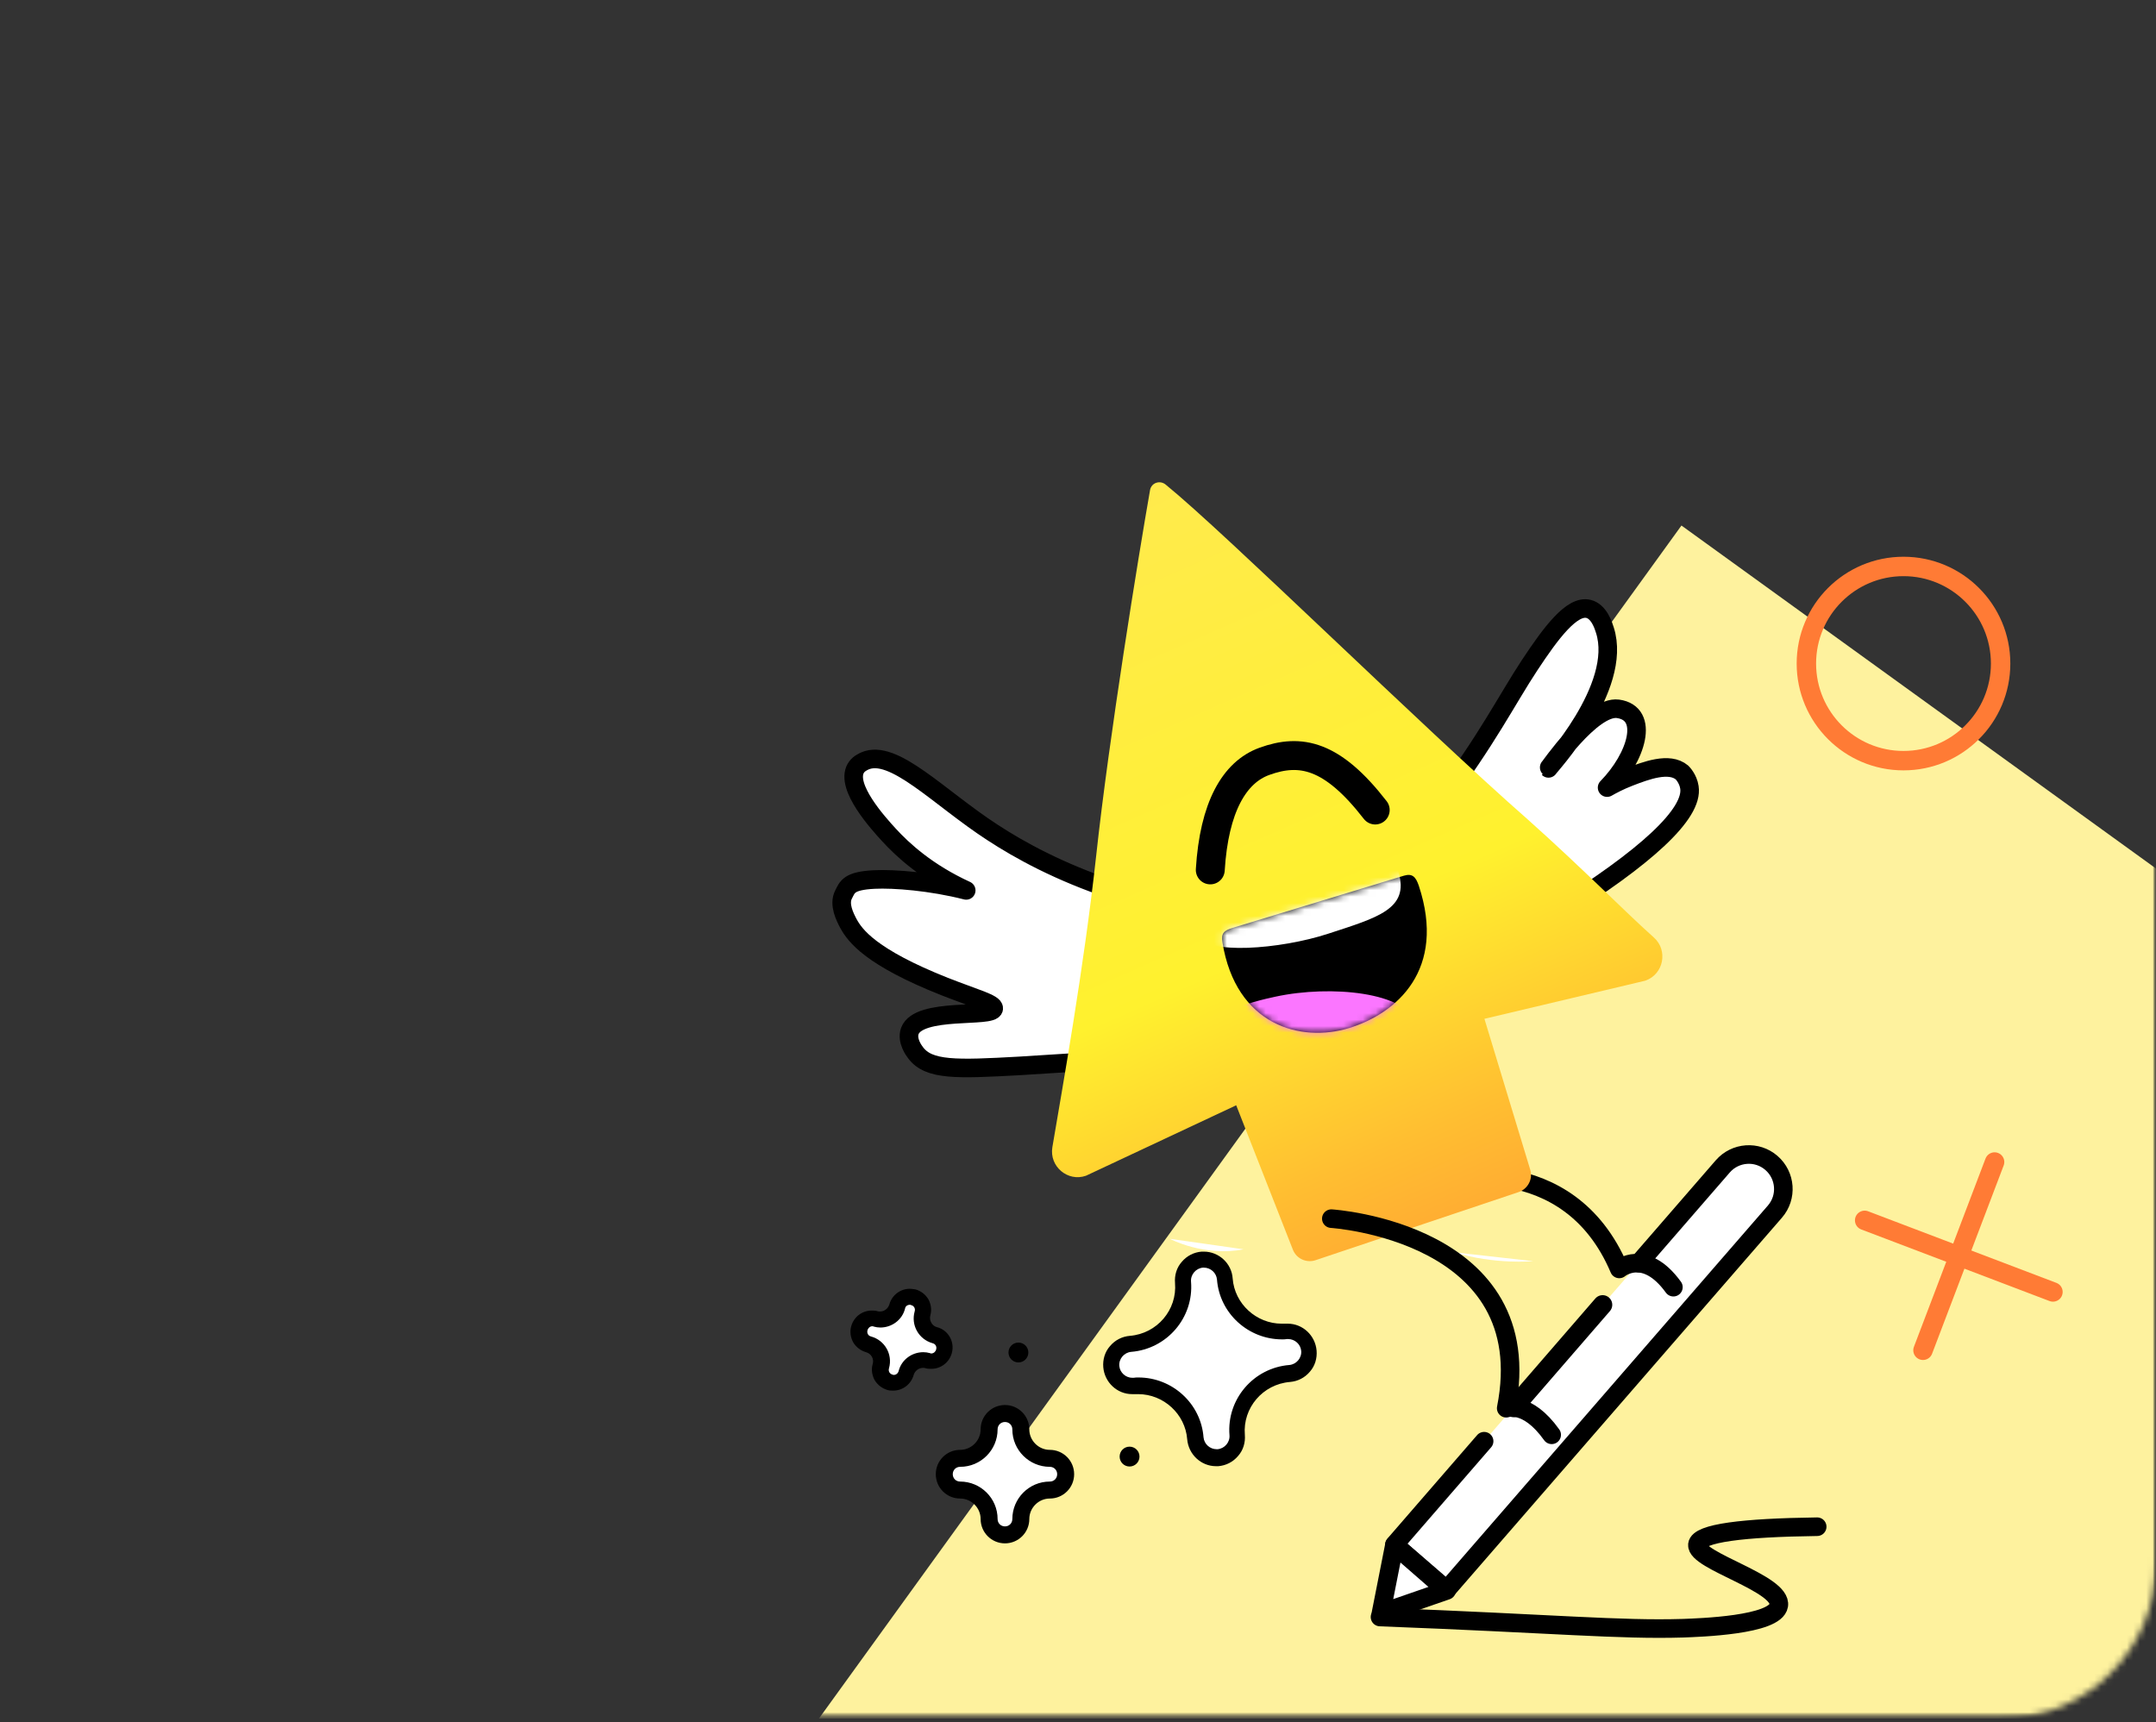 <?xml version="1.0" encoding="UTF-8"?> <svg xmlns="http://www.w3.org/2000/svg" width="333" height="266" viewBox="0 0 333 266" fill="none"><rect x="0" y="0" width="333" height="266" fill="#333333" stroke="none"/> <g clip-path="url(#clip0_60_165)"> <mask id="mask0_60_165" style="mask-type:luminance" maskUnits="userSpaceOnUse" x="0" y="0" width="333" height="266"> <path d="M333 0.5H0V265.5H333V0.5Z" fill="white"></path> </mask> <g mask="url(#mask0_60_165)"> <mask id="mask1_60_165" style="mask-type:luminance" maskUnits="userSpaceOnUse" x="0" y="0" width="333" height="266"> <path d="M333 0.5H0V265.5H333V0.5Z" fill="white"></path> </mask> <g mask="url(#mask1_60_165)"> <mask id="mask2_60_165" style="mask-type:alpha" maskUnits="userSpaceOnUse" x="0" y="0" width="333" height="266"> <path d="M309 0.5H24C10.745 0.5 0 11.245 0 24.5V241.5C0 254.755 10.745 265.5 24 265.5H309C322.255 265.5 333 254.755 333 241.5V24.5C333 11.245 322.255 0.5 309 0.5Z" fill="white"></path> </mask> <g mask="url(#mask2_60_165)"> <path d="M259.705 81.179L111.525 286.163L244.569 382.338L392.749 177.355L259.705 81.179Z" fill="#FEF29E"></path> <path d="M236.786 194.81C236.786 194.81 230.968 195.391 224.527 193.438L236.786 194.81Z" fill="white"></path> <path d="M180.684 191.361C180.684 191.361 185.962 194.186 192.07 192.981L180.684 191.361Z" fill="white"></path> <path d="M294 117.5C302.284 117.5 309 110.784 309 102.5C309 94.216 302.284 87.5 294 87.5C285.716 87.5 279 94.216 279 102.5C279 110.784 285.716 117.5 294 117.5Z" stroke="#FF7B35" stroke-width="3"></path> <path d="M308.07 179.5L297.012 208.581" stroke="#FF7B35" stroke-width="3" stroke-linecap="round"></path> <path d="M317.083 199.57L288.002 188.511" stroke="#FF7B35" stroke-width="3" stroke-linecap="round"></path> </g> </g> <path d="M213.146 249.784C240.304 250.823 250.05 251.812 259.943 251.515C262.417 251.416 274.24 251.07 274.734 248.003C275.328 244.59 261.873 241.127 262.169 238.604C262.367 236.823 269.194 235.982 280.67 235.834" stroke="black" stroke-width="2.87" stroke-miterlimit="10" stroke-linecap="round" stroke-linejoin="round"></path> <path d="M253.119 195.122L266.08 180.182C268.009 177.956 271.373 177.709 273.599 179.638C275.825 181.567 276.072 184.931 274.143 187.157L223.438 245.579L215.375 238.604L229.226 222.626" fill="white"></path> <path d="M253.119 195.122L266.08 180.182C268.009 177.956 271.373 177.709 273.599 179.638C275.825 181.567 276.072 184.931 274.143 187.157L223.438 245.579L215.375 238.604L229.226 222.626" stroke="black" stroke-width="2.87" stroke-miterlimit="10" stroke-linecap="round" stroke-linejoin="round"></path> <path d="M233.777 217.432L247.53 201.553" stroke="black" stroke-width="2.976" stroke-miterlimit="10" stroke-linecap="round" stroke-linejoin="round"></path> <path d="M213.297 249.191L223.438 245.678L215.375 238.654L213.297 249.191Z" fill="white" stroke="black" stroke-width="2.87" stroke-miterlimit="10" stroke-linecap="round" stroke-linejoin="round"></path> <path d="M221.26 182.458C222.694 182.062 242.185 177.362 250.1 196.012C250.1 196.012 254.008 192.698 258.46 198.832" stroke="black" stroke-width="2.87" stroke-miterlimit="10" stroke-linecap="round" stroke-linejoin="round"></path> <path d="M171.99 137.491C163.629 134.721 157.446 131.308 153.291 128.587C144.98 123.195 138.005 115.577 133.553 117.556C133.256 117.704 132.563 118.001 132.168 118.693C130.535 121.563 135.68 127.202 137.312 128.983C139.44 131.308 143.199 134.771 149.234 137.541C143.793 136.156 138.104 135.711 135.037 135.859C131.03 136.057 130.882 137.046 130.288 138.184C129.496 139.717 130.535 141.696 131.03 142.636C132.069 144.565 134.542 147.88 145.87 152.381C150.52 154.212 153.587 155.003 153.488 155.795C153.291 157.279 141.913 155.547 140.528 159.257C139.984 160.741 141.22 162.374 141.418 162.621C143.446 165.342 147.701 165.194 157.495 164.649C163.333 164.303 168.23 163.957 171.891 163.709C171.891 154.954 171.94 146.247 171.99 137.491Z" fill="white" stroke="black" stroke-width="2.87" stroke-miterlimit="10" stroke-linecap="round" stroke-linejoin="round"></path> <path d="M222.348 124.036C229.718 114.241 232.785 108.008 236.248 102.765C239.513 97.818 242.778 93.415 245.35 94.058C246.983 94.454 247.675 96.68 247.873 97.323C250.742 106.227 239.068 118.644 239.167 118.693C239.216 118.743 245.845 108.948 249.901 109.492C254.848 110.185 252.82 116.962 248.22 121.662C248.912 121.266 250.099 120.623 251.633 120.029C254.205 119.04 257.816 117.655 259.795 119.337C259.845 119.386 260.735 120.276 260.933 121.612C261.576 125.668 254.304 132.396 240.156 141.201C234.467 135.958 227.987 129.23 222.348 124.036Z" fill="white" stroke="black" stroke-width="2.87" stroke-miterlimit="10" stroke-linecap="round" stroke-linejoin="round"></path> <path d="M180.052 74.865C179.162 74.123 177.826 74.568 177.628 75.706C175.847 85.847 171.296 113.845 169.318 132.099C167.388 149.759 164.024 168.409 162.54 177.214C162.046 180.182 164.915 182.606 167.735 181.617L190.935 170.734L199.691 193.044C200.235 194.429 201.769 195.122 203.154 194.676L234.566 184.14C236.001 183.645 236.792 182.111 236.347 180.677L229.273 157.377L254.106 151.491C256.975 150.501 257.668 146.791 255.441 144.813C250.94 140.806 244.361 134.078 236.05 126.658C219.429 112.065 189.303 82.384 180.052 74.865Z" fill="url(#paint0_linear_60_165)"></path> <path d="M205.627 188.246C205.627 188.246 238.029 190.274 232.637 217.531C232.637 217.531 235.852 216.294 239.661 221.637" stroke="black" stroke-width="2.87" stroke-miterlimit="10" stroke-linecap="round" stroke-linejoin="round"></path> <path d="M190.39 143.329C189.055 143.724 188.56 144.17 188.807 145.555C190.885 158.416 200.927 161.088 208.347 158.812C215.768 156.537 223.435 149.76 219.131 136.799C218.686 135.513 218.192 134.87 216.856 135.265L190.39 143.329Z" fill="black"></path> <mask id="mask3_60_165" style="mask-type:luminance" maskUnits="userSpaceOnUse" x="188" y="135" width="33" height="25"> <path d="M190.389 143.328C189.053 143.724 188.558 144.169 188.806 145.554C190.883 158.416 200.925 161.087 208.345 158.812C215.766 156.536 223.433 149.759 219.129 136.798C218.684 135.512 218.19 134.869 216.854 135.265L190.389 143.328Z" fill="white"></path> </mask> <g mask="url(#mask3_60_165)"> <path d="M182.573 163.511C183.958 156.784 194 154.607 196.968 153.964C205.625 152.084 217.399 153.321 218.586 158.07C219.377 161.186 215.321 164.847 213.392 166.578C204.092 174.839 188.114 176.472 183.661 169.744C181.881 166.974 182.524 163.759 182.573 163.511Z" fill="#FB76FF"></path> </g> <mask id="mask4_60_165" style="mask-type:luminance" maskUnits="userSpaceOnUse" x="188" y="135" width="33" height="25"> <path d="M190.389 143.328C189.053 143.724 188.558 144.169 188.806 145.554C190.883 158.416 200.925 161.087 208.345 158.812C215.766 156.536 223.433 149.759 219.129 136.798C218.684 135.512 218.19 134.869 216.854 135.265L190.389 143.328Z" fill="white"></path> </mask> <g mask="url(#mask4_60_165)"> <path d="M216.013 134.771C217.695 140.41 212.748 141.746 205.179 144.219C197.66 146.692 186.085 147.484 185.343 144.516C184.601 141.548 194.89 136.007 202.409 133.534C209.928 131.06 215.122 131.852 216.013 134.771Z" fill="white"></path> </g> <path d="M212.406 125.124C205.777 116.566 200.88 115.577 195.29 117.605C190.64 119.287 187.523 124.679 186.93 134.375" stroke="black" stroke-width="4.464" stroke-miterlimit="10" stroke-linecap="round"></path> <path d="M187.869 225.149C186.187 225.149 184.752 223.813 184.654 222.181C184.307 217.63 180.449 214.068 175.848 214.068C175.601 214.068 175.403 214.068 175.156 214.117C175.057 214.117 174.958 214.117 174.908 214.117C173.226 214.117 171.792 212.782 171.693 211.149C171.544 209.368 172.88 207.785 174.661 207.637C179.509 207.241 183.169 202.987 182.774 198.139C182.625 196.358 183.961 194.775 185.742 194.627C185.841 194.627 185.94 194.627 185.989 194.627C187.671 194.627 189.106 195.963 189.205 197.595C189.551 202.146 193.409 205.708 198.01 205.708C198.257 205.708 198.455 205.708 198.702 205.658C198.801 205.658 198.9 205.658 198.95 205.658C200.632 205.658 202.066 206.994 202.165 208.626C202.314 210.407 200.978 211.99 199.197 212.139C194.349 212.534 190.689 216.789 191.084 221.637C191.134 222.477 190.887 223.318 190.342 224.011C189.798 224.654 189.007 225.05 188.116 225.149C188.017 225.149 187.918 225.149 187.869 225.149Z" fill="white"></path> <path d="M185.938 195.814C186.977 195.814 187.867 196.606 187.966 197.645C188.362 202.888 192.814 206.895 198.008 206.895C198.256 206.895 198.553 206.895 198.8 206.846C198.849 206.846 198.899 206.846 198.948 206.846C199.987 206.846 200.878 207.637 200.976 208.676C201.075 209.764 200.234 210.754 199.146 210.853C193.606 211.298 189.45 216.146 189.896 221.686C189.995 222.774 189.154 223.764 188.065 223.863C188.016 223.863 187.966 223.863 187.917 223.863C186.878 223.863 185.988 223.071 185.889 222.032C185.493 216.789 181.041 212.782 175.847 212.782C175.599 212.782 175.303 212.782 175.055 212.831C175.006 212.831 174.956 212.831 174.907 212.831C173.868 212.831 172.978 212.04 172.879 211.001C172.78 209.913 173.621 208.923 174.709 208.824C180.249 208.379 184.405 203.531 183.959 197.991C183.86 196.903 184.701 195.913 185.79 195.814C185.839 195.814 185.889 195.814 185.938 195.814ZM185.938 193.341C185.839 193.341 185.691 193.341 185.592 193.341C184.405 193.44 183.316 193.984 182.525 194.924C181.733 195.814 181.387 197.001 181.486 198.189C181.832 202.344 178.716 206.005 174.511 206.351C173.324 206.45 172.235 206.994 171.444 207.934C170.653 208.824 170.306 210.012 170.405 211.199C170.603 213.524 172.532 215.354 174.857 215.354C174.956 215.354 175.105 215.354 175.204 215.354C175.401 215.354 175.599 215.354 175.797 215.354C179.705 215.354 183.069 218.421 183.366 222.329C183.564 224.654 185.493 226.484 187.818 226.484C187.917 226.484 188.065 226.484 188.164 226.484C189.351 226.386 190.44 225.841 191.231 224.901C192.023 224.011 192.369 222.824 192.27 221.637C191.924 217.481 195.04 213.821 199.245 213.474C200.432 213.375 201.521 212.831 202.312 211.891C203.104 211.001 203.45 209.814 203.351 208.626C203.153 206.301 201.224 204.471 198.899 204.471C198.8 204.471 198.651 204.471 198.553 204.471C198.355 204.471 198.157 204.471 197.959 204.471C194.051 204.471 190.687 201.404 190.39 197.496C190.242 195.171 188.263 193.341 185.938 193.341Z" fill="black"></path> <path d="M137.955 213.573C137.757 213.573 137.609 213.573 137.411 213.524C136.867 213.375 136.471 213.029 136.174 212.584C135.878 212.139 135.828 211.545 135.977 211.05C136.174 210.358 136.076 209.616 135.729 208.973C135.383 208.33 134.789 207.884 134.097 207.687C133.009 207.39 132.365 206.252 132.662 205.213C132.91 204.323 133.701 203.729 134.641 203.729C134.839 203.729 134.987 203.729 135.185 203.779C135.432 203.828 135.68 203.877 135.927 203.877C137.164 203.877 138.252 203.037 138.549 201.849C138.796 200.959 139.588 200.365 140.528 200.365C140.726 200.365 140.874 200.365 141.072 200.415C141.616 200.563 142.012 200.909 142.309 201.355C142.556 201.849 142.655 202.393 142.506 202.888C142.309 203.581 142.407 204.323 142.754 204.966C143.1 205.609 143.694 206.054 144.386 206.252C145.474 206.549 146.118 207.687 145.821 208.725C145.573 209.616 144.782 210.209 143.842 210.209C143.644 210.209 143.496 210.209 143.298 210.16C143.051 210.11 142.803 210.061 142.556 210.061C141.319 210.061 140.231 210.902 139.934 212.089C139.687 212.93 138.895 213.573 137.955 213.573Z" fill="white"></path> <path d="M140.527 201.553C140.577 201.553 140.675 201.552 140.725 201.602C141.17 201.701 141.418 202.146 141.269 202.591C140.676 204.718 141.912 206.895 144.039 207.489C144.485 207.588 144.732 208.033 144.583 208.478C144.485 208.824 144.188 209.072 143.841 209.072C143.792 209.072 143.693 209.072 143.644 209.022C143.297 208.923 142.951 208.874 142.605 208.874C140.873 208.874 139.241 210.012 138.796 211.792C138.697 212.139 138.4 212.386 138.054 212.386C138.004 212.386 137.905 212.386 137.856 212.337C137.411 212.238 137.163 211.792 137.312 211.347C137.905 209.22 136.669 207.043 134.541 206.45C134.096 206.351 133.849 205.906 133.997 205.46C134.096 205.114 134.393 204.867 134.739 204.867C134.789 204.867 134.888 204.867 134.937 204.916C135.283 205.015 135.63 205.065 135.976 205.065C137.707 205.065 139.34 203.927 139.785 202.146C139.835 201.8 140.131 201.553 140.527 201.553ZM140.527 199.079C139.043 199.079 137.757 200.068 137.361 201.503C137.163 202.146 136.57 202.591 135.927 202.591C135.778 202.591 135.679 202.591 135.531 202.542C135.234 202.443 134.937 202.443 134.64 202.443C133.156 202.443 131.87 203.432 131.474 204.867C131.227 205.708 131.375 206.598 131.771 207.34C132.216 208.082 132.909 208.626 133.75 208.874C134.541 209.072 135.036 209.913 134.789 210.704C134.541 211.545 134.69 212.435 135.086 213.178C135.531 213.92 136.223 214.464 137.064 214.711C137.361 214.81 137.658 214.81 137.955 214.81C139.439 214.81 140.725 213.821 141.121 212.386C141.319 211.743 141.912 211.298 142.555 211.298C142.704 211.298 142.803 211.298 142.951 211.347C143.248 211.446 143.545 211.446 143.841 211.446C145.326 211.446 146.612 210.457 147.007 209.022C147.502 207.291 146.463 205.46 144.732 205.015C144.336 204.916 144.039 204.669 143.841 204.323C143.644 203.976 143.594 203.581 143.693 203.185C143.94 202.344 143.792 201.454 143.396 200.712C142.951 199.97 142.258 199.425 141.418 199.178C141.071 199.129 140.774 199.079 140.527 199.079Z" fill="black"></path> <path d="M155.22 237.17C153.835 237.17 152.747 236.081 152.747 234.696C152.747 232.223 150.718 230.195 148.245 230.195C146.86 230.195 145.771 229.106 145.771 227.721C145.771 226.336 146.86 225.248 148.245 225.248C150.718 225.248 152.747 223.22 152.747 220.746C152.747 219.361 153.835 218.273 155.22 218.273C156.605 218.273 157.693 219.361 157.693 220.746C157.693 223.22 159.721 225.248 162.195 225.248C163.58 225.248 164.668 226.336 164.668 227.721C164.668 229.106 163.58 230.195 162.195 230.195C159.721 230.195 157.693 232.223 157.693 234.696C157.693 236.081 156.605 237.17 155.22 237.17Z" fill="white"></path> <path d="M155.22 219.658C155.863 219.658 156.358 220.153 156.358 220.796C156.358 224.011 158.98 226.583 162.146 226.583C162.789 226.583 163.284 227.078 163.284 227.721C163.284 228.364 162.789 228.859 162.146 228.859C158.93 228.859 156.358 231.481 156.358 234.647C156.358 235.29 155.863 235.785 155.22 235.785C154.577 235.785 154.082 235.29 154.082 234.647C154.082 231.431 151.461 228.859 148.295 228.859C147.652 228.859 147.157 228.364 147.157 227.721C147.157 227.078 147.652 226.583 148.295 226.583C151.51 226.583 154.082 223.962 154.082 220.796C154.082 220.153 154.577 219.658 155.22 219.658ZM155.22 217.036C153.143 217.036 151.461 218.718 151.461 220.796C151.461 222.527 150.026 223.962 148.295 223.962C146.217 223.962 144.535 225.644 144.535 227.721C144.535 229.799 146.217 231.481 148.295 231.481C150.026 231.481 151.461 232.915 151.461 234.647C151.461 236.724 153.143 238.406 155.22 238.406C157.298 238.406 158.98 236.724 158.98 234.647C158.98 232.915 160.414 231.481 162.146 231.481C164.223 231.481 165.905 229.799 165.905 227.721C165.905 225.644 164.223 223.962 162.146 223.962C160.414 223.962 158.98 222.527 158.98 220.796C158.98 218.718 157.298 217.036 155.22 217.036Z" fill="black"></path> <path d="M174.463 226.534C175.31 226.534 175.997 225.847 175.997 225C175.997 224.153 175.31 223.467 174.463 223.467C173.616 223.467 172.93 224.153 172.93 225C172.93 225.847 173.616 226.534 174.463 226.534Z" fill="black"></path> <path d="M157.297 210.457C158.144 210.457 158.831 209.77 158.831 208.923C158.831 208.076 158.144 207.39 157.297 207.39C156.45 207.39 155.764 208.076 155.764 208.923C155.764 209.77 156.45 210.457 157.297 210.457Z" fill="black"></path> </g> </g> <defs> <linearGradient id="paint0_linear_60_165" x1="246.484" y1="246.967" x2="162.201" y2="55.226" gradientUnits="userSpaceOnUse"> <stop stop-color="#FF7236"></stop> <stop offset="0.077" stop-color="#FF7B35"></stop> <stop offset="0.204" stop-color="#FF9534"></stop> <stop offset="0.366" stop-color="#FFBE31"></stop> <stop offset="0.536" stop-color="#FFF12E"></stop> <stop offset="0.997" stop-color="#FFE856"></stop> </linearGradient> <clipPath id="clip0_60_165"> <rect width="333" height="265" fill="white" transform="translate(0 0.5)"></rect> </clipPath> </defs> </svg> 